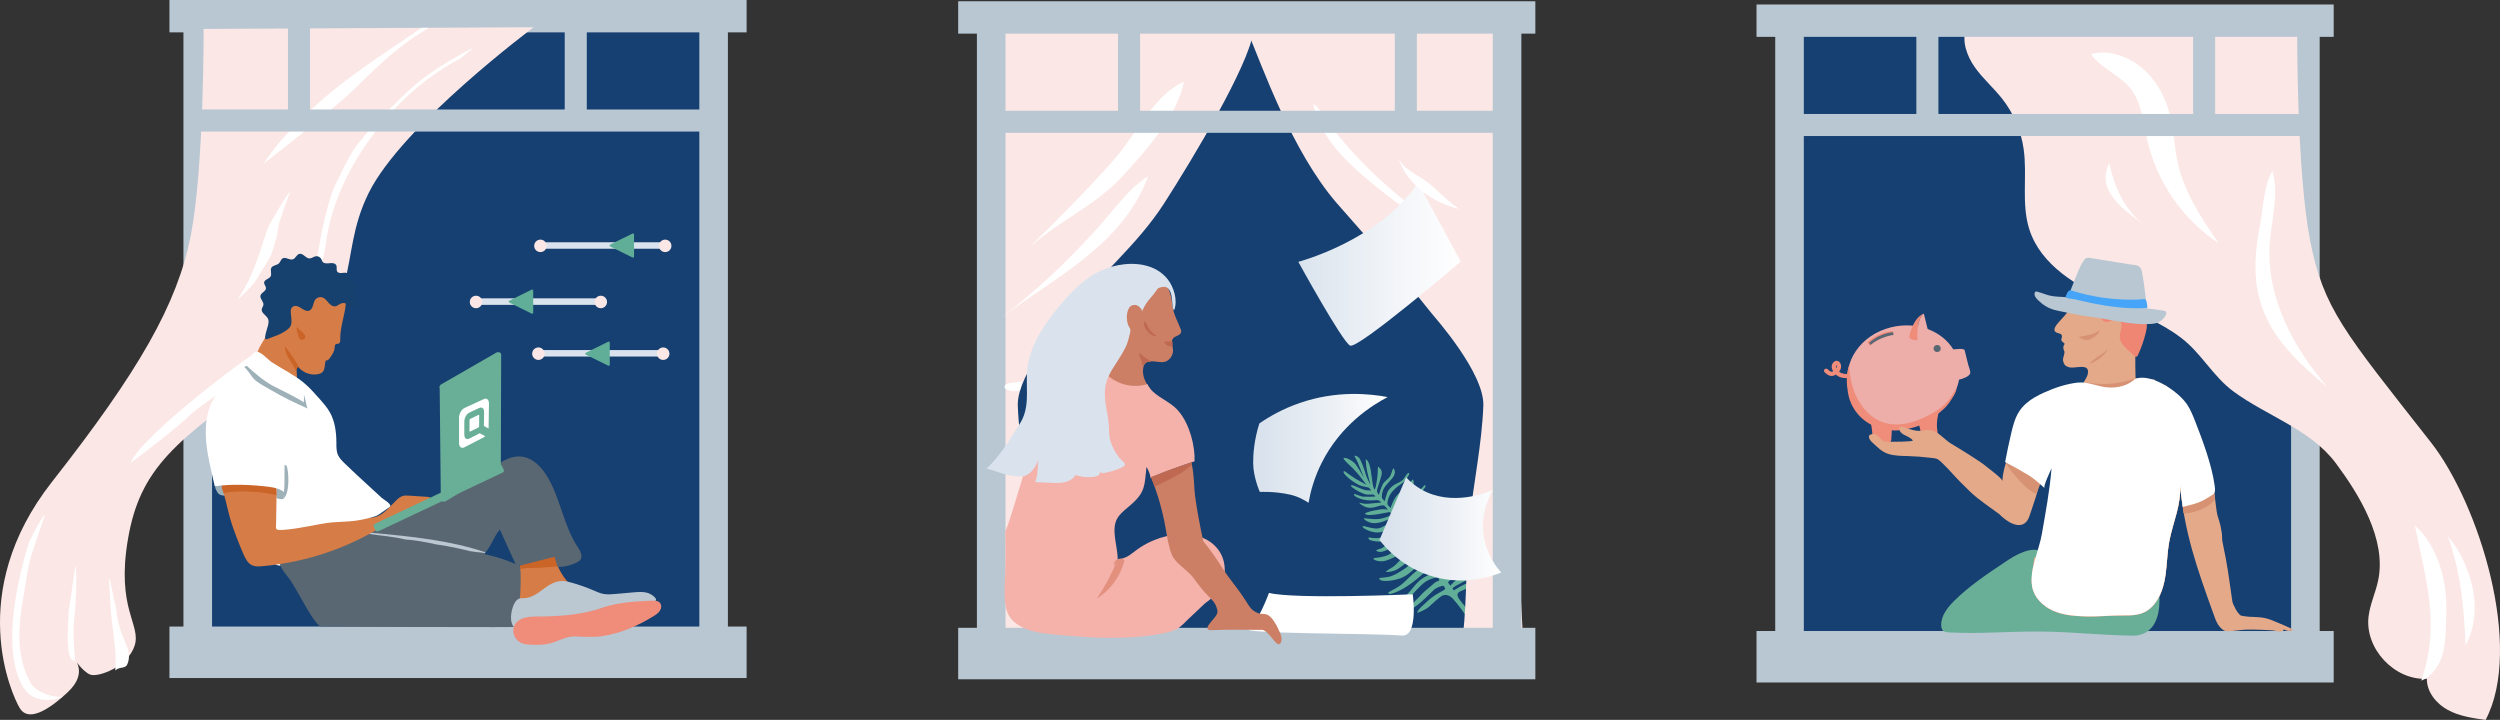 <svg xmlns="http://www.w3.org/2000/svg" xmlns:xlink="http://www.w3.org/1999/xlink" id="Layer_2" data-name="Layer 2" viewBox="0 0 1261.29 363.2"><rect x="0" y="0" width="1261.29" height="363.2" fill="#333333" stroke="none"/><defs><linearGradient id="linear-gradient" x1="632.24" y1="226.22" x2="700.07" y2="226.22" gradientUnits="userSpaceOnUse"><stop offset=".08" stop-color="#dae3ed"></stop><stop offset=".58" stop-color="#ecf0f5"></stop><stop offset="1" stop-color="#fff"></stop></linearGradient><linearGradient id="linear-gradient-2" x1="655.02" y1="133.27" x2="736.96" y2="133.27" gradientUnits="userSpaceOnUse"><stop offset="0" stop-color="#dae3ed"></stop><stop offset=".56" stop-color="#f1f4f8"></stop><stop offset="1" stop-color="#fff"></stop></linearGradient><linearGradient id="linear-gradient-3" x1="695.99" y1="266.85" x2="757.41" y2="266.85" xlink:href="#linear-gradient"></linearGradient></defs><g id="Background"><g><rect x="498.26" y="8.8" width="263.73" height="318.58" transform="translate(1260.24 336.18) rotate(-180)" style="fill: #164071; stroke-width: 0px;"></rect><path d="M685.54,244.65c-1.9-.97-5-2.99-6.69-4.88-1.7-1.88-.95-2.42-.13-1.8.82.62,3.21,2.32,4.84,3.35,1.63,1.03,4.21,2.34,4.97,2.8.76.47,1.39,1.08-.18-.88-2.36-2.95-1.82-2.76-5.89-7.05,0,0-5.09-4.54-4.59-5.02.78-.74,4.75,1.2,6.29,3.34s4,6.63,4,6.63c0,0-3.38-8.86-4.48-10.42-1.1-1.56,1.28-.66,2.16.51.88,1.17,2.6,5.79,3.13,7.89.41,1.65,2.47,5.51,2.47,5.51,0,0-1.85-6.91-2.09-8.94-.37-3.1-.33-4.05-.33-4.05,0,0,1.19.35,2.04,3.37.85,3.02,1.25,8.83,1.7,10.21.45,1.39.63,2.43,1.14,1,.52-1.43,1.26-7.22,1.19-8.27-.07-1.05.18-2.52.18-2.52,0,0,1.96,1.22,1.88,3.23-.08,2.01-2.34,7.36-2.42,8.77-.09,1.41.98,2.18.98,2.18,0,0,1.26-4.77,2.52-6.14,1.52-1.65,2.72-2.18,3.44-3.91.73-1.74,1.02-3.76,1.57-3.08.55.68.77,2.38-.23,3.98s-3.34,3.49-4.75,5.82c-1.05,1.74-1.3,4.38-.95,5.1.13.26,1.25,1.51,1.25,1.51,0,0,.92-3.38,1.39-4.55.47-1.17,2.22-3.11,3.93-3.99,1.71-.88,3.44-1.53,4.29-2.77.84-1.24,1.79-2.59,2.01-2.8.21-.21,1.55-.62.18,1.55-1.1,1.75-1.63,2.72-4.81,4.79-.76.5-2.05,1.69-2.9,2.63-2.49,2.74-2.92,6.2-2.54,6.89.23.42,1.47,1.63,1.47,1.63,0,0,1.4-4.49,3.47-6.64,2.07-2.15,3.79-2.51,5.21-4.43,1.43-1.92,2.32-3.51,2.59-3.28.27.24,1.12,2.61-1.14,5.36-.63.76-4.88,3.53-6.83,5.98-1.96,2.44-1.97,4.35-1.97,4.35l.73.79c1.01-1.47,2.67-5.53,6-7.29,2.19-1.16,4.12-1.54,5.5-2.81,1.38-1.26,2.85-2.51,3.15-3.11.3-.6,1.41-.48.71.62-.7,1.1-3.72,4.79-6.23,6.16-2.51,1.36-4.53,2.96-5.64,4.66-1.11,1.7-2.02,2.81-1.87,3.27.07.21,1.56,1.73,1.56,1.73,0,0,2.43-3.14,3.28-4.18.85-1.04,3.56-3.32,6.46-3.85,2.9-.53,5.59-.75,6.65-1.6,1.06-.85,1.93-.89,1.67-.22-.26.66-2.27,3.46-6.12,4.73-3.86,1.27-6.61.94-8.41,3.13-1.8,2.19-2.42,3.08-2.09,3.57.33.49,1.35,1.59,1.35,1.59,0,0,1.55-1.07,2.51-1.92.96-.84,2.58-2.65,4.55-3.2,2.81-.78,3.01.08,6.54-.65.74-.15,2.26-1.04,2.96-1.42.69-.38.59.37-.32,1.26-2.06,2.01-3.69,1.82-6.91,2.76-3.22.94-5.14,2.23-6.09,3.48-.95,1.25-.88,2.5-.88,2.5l1.14,1.46s1.86-2.6,2.66-3.19c.8-.59,3.42-1.96,6.16-2.53,2.74-.57,5.08-2.28,5.94-2.92.85-.64.82.72-.19,1.71-1.01,1-2.87,2.33-5.34,3.14-2.47.81-3.22.64-5.14,1.93-1.92,1.29-3.09,3.04-3.04,3.29.06.25,1.08,1.45,1.08,1.45,0,0,1.68-2.01,2.31-2.74.64-.73,3.68-2.52,5.56-2.55,1.88-.03,5.46-2.25,6.04-3.02.58-.78,1.29-1.74,1.6-1.57.31.18-.02,1.39-.97,2.63-.95,1.25-3.37,3.17-5.89,3.93-2.52.76-5.93,3.32-6.4,4.09-.47.77-.39,1.78-.39,1.78l.91,1.27s1.1-2.31,4.26-4.42c1.94-1.29,7.56-1.95,8.47-2.44s3.58-2.36,3.9-2.57c.32-.21.59.19-.31,1.38-.9,1.19-2.37,3.1-5.05,4.02-2.68.92-4.4.9-6.32,2.28-1.92,1.39-3.64,3.24-3.53,3.54.11.3,1.86,2.63,1.86,2.63,0,0,1.78-2.71,2.68-3.7.9-.99,2.72-2.86,5.24-2.93,2.52-.07,5.03-1.33,6.04-2.23,1.01-.9,2.71-2.28,2.93-1.99s-1.09,2.13-2.26,3.08c-1.17.95-3.05,2.37-5.56,3.53-2.51,1.16-6.68,3.66-7.41,4.99-.73,1.34-.54.87.15,1.89.44.65.86,1.38.86,1.38,0,0,2.6-3.38,4.52-4.77,1.92-1.39,3.48-1.61,6.27-1.93,2.8-.32,4.9-.26,6.01-1.07,1.12-.8,1.87-1.24,1.98-.84.11.4-.66.81-1.81,2.12-.82.94-3.29,2.62-6.03,3.19-2.74.57-5.11.27-7.02,2.37-1.91,2.09-2.54,2.48-2.33,3.11.07.21.83,1.32.83,1.32,0,0,2.23-2.51,4.58-3.71,2.35-1.21,6.09-1.89,7.66-2,1.57-.11,5.5-.43,5.24.23-.26.66-1.55.82-4.28,1.99-2.73,1.17-5.97,1.67-7.98,2.71-1.71.88-3.99,2.39-3.72,3.03.28.64,1.08,1.6,1.08,1.6,0,0,2.83-2.57,5.99-3.97,3.16-1.39,5.03-2.23,6.76-2,1.73.23,2.87.83,2.06,1.11-.8.29-4.33.67-8.23,3.37-3.44,2.39-4.87,3.23-5.03,3.69l1.16,1.75s1.71-1.99,4.23-3.89c2.16-1.62,5.19-2.83,7.18-2.86,2-.03,2.81.21,3.24.69.44.48-.37.77-1.86,1.44-1.5.67-4.12,1.54-6.8,2.96-2.67,1.42-4.31,2.19-4.9,3.09l.71.89c1.82-.88,4.53-3.09,7.38-3.66,2.85-.58,5.05-.42,5.71-.05.65.37.56.93-2.36,1.51-3.71.75-3.6,1.13-5.85,2.03-2.25.9-2.71,1.15-2.97,2.02-.41,1.39,1.22,3.08,2.01,4.08.04.34.74.93.96,1.21l1.17,1.48c.7.88,1.29,1.8,1.98,2.68,4.79,6.1,8.96,18.99,9.2,21.06-.53.7-1.92,1.05-2.58.5-.66-.56-.84-3.08-1.06-3.9-1.51-5.57-2.75-9.04-5.93-13.96-2.56-3.69-5.03-7.34-8.07-10.7-1.39-1.53-3.76-2.8-5.91-1.32-1.33.91-4.58,3.71-6.12,5.24-1.54,1.52-5.88,3.17-5.88,3.17,0,0-.56-.67,2.02-3.12,2.58-2.45,4.39-4.24,7-5.91,2.61-1.67,4.64-2.48,4.95-3.09.16.04-.69-1.65-1.03-1.59-.61.09-3.27.7-4.92,2.32-1.65,1.63-6.38,6.26-8,7.38-1.62,1.12-3.41,2.57-4.19,2.64-.77.07-1.18.55-.23-.79.95-1.35,2.98-3.76,4.38-5.04,1.4-1.28,2.4-2.78,4.85-4.7,2.45-1.91,3.23-3,4.5-3.73,1.05-.6,1.54-.52,1.64-.81.06-.18-.03-.43-.19-.66-.1-.14-.21-.69-.46-.72-1.02-.11-4.92.48-8.27,3.69-3.35,3.21-3.98,4.34-7.38,7.6-3.4,3.26-4.36,3.7-5.11,3.84-.75.13-.82-1.22.3-1.82,1.12-.6,2.98-2.84,5.26-5.2,2.28-2.36,4.49-5.97,7.96-8.08,3.47-2.11,5.97-2.33,5.97-2.33,0,0-.58-.87-1.17-1.87-.23-.4-1.72-.16-2.43.23-1.87,1.04-5.32,4.55-8.52,6.8-3.2,2.25-4.27,2.9-7.1,4.18-2.84,1.28-4.01,1.42-4.39.99s-.5-.32,1.05-1.24c1.55-.92,3.69-1.82,5.76-3.56,2.08-1.75,3.61-3.47,5.47-5.11,1.86-1.64,4.15-3.39,5.33-4.05,1.18-.65,3.32-.49,3.32-.49l-1.28-1.58s-1.27-.43-4.73,2.08c-3.46,2.51-5.47,5.21-9.65,6.5-4.18,1.29-6.86,1.19-8.24,1.03-1.38-.16-2.19-1.19-1.58-1.39.61-.19,3.8-.2,6.07-1.02s7.18-3.74,9.14-5.79c1.96-2.04,5.5-3.98,6.26-4.06.55-.06.85-.07.78-.36-.05-.21-.87-1.23-1.17-1.46,0,0-1.81.32-3.51,1.61-2.72,2.08-5.91,5.03-8.25,6.43-2.35,1.41-4.59,1.59-5.54,1.61-.95.02-.79-.13.59-1.1,1.39-.96,2.57-1.32,4.26-3.1,1.7-1.78,3.93-4.29,5.34-5.18,1.41-.89,3.5-2.13,4.63-2.13,1.13,0,1.17-.13.9-.57-.13-.21-.22-.6-.55-.88-.3-.24-1.44.11-2.99.81-3.2,1.46-4.91,3.13-8.6,4.74-3.69,1.62-4.92,2.12-6.97,2.01-2.05-.11-2.65-.64-3.24-.86-.6-.22-.07-.95.9-.89.97.06,4.73-.71,6.12-1.37,1.39-.66,3.09-2.04,3.89-2.83.8-.79,2.99-1.94,4.81-2.52,1.82-.58,4.19-.89,4.56-1.05,0,0-.84-1.05-.98-1.06-1.18-.08-4.25.44-7.48,2.21-3.23,1.77-6.33,3.31-7.84,3.58-1.5.27-2.8-.28-2.81-.68,0-.4,1.98-.74,2.84-1.18.86-.44,2.99-2.23,4.3-2.87,1.31-.64,4.74-1.89,6.56-2.37,1.82-.48,2.76-.45,2.64-.8-.22-.64-.59-1.29-.94-1.54-.45-.31-1.83.35-3.02.68-2.31.65-4.63,2.69-7.96,3.34-3.33.65-6.64-.09-7.56-.5-.92-.41-1.25-1.59-.07-1.25,1.47.41,5.91.45,7.95-.34,2.03-.79,3-2.22,4.98-2.98,1.43-.55,3.83-1.06,4.04-1.15,0,0-1.63-2.04-1.98-2.06-4.84-.34-5.48,3.03-9.56,3.81-4.08.78-8.41-1.67-9.01-2.5-.6-.83.8-.59,1.88-.23,1.08.35,1.99.52,4.27.87,2.45.38,5.15-1.62,6.87-2.5,1.71-.88,2.03-.89,3.32-.95,1.29-.06,1.41.14,1.41.14,0,0-1.21-1.72-1.6-1.95-.76-.45-1.24-.04-3.22.7-1.98.74-3.55,1.62-6.5,1.85-2.62.21-4.68-1.06-5.34-1.63-.65-.57-1.14-1,.64-.73,1.78.27,4.69.46,6.26.28,2.24-.26,4.44-1.1,5.3-1.54.86-.44,1.64-.53,1.64-.53,0,0-1.13-1.37-1.28-1.4-.52-.1-5.44,1.06-7.72,1.28-2.28.22-3.14.36-4.33-.09-1.19-.45-.07-.85,1.06-1.25,1.12-.4,3.86-.97,6.17-1.32,2.31-.35,3.51.19,3.83.17l-1.77-2.05c-.76-.37-1.85-.14-4.13.56-2.69.83-4.77.5-5.97-.12-2.21-1.14-3.07-2.13-2.27-1.89,2.02.61,3.46.6,5.35.37,1.88-.23,3.57-.3,4.38-.42.87-.14,1.34.12.69-.45-.65-.57-.87-.99-2.81-.81-1.94.19-4.57.32-7.71-.84-3.14-1.17-3.16-2.14-2.73-2.26.43-.12,2.98,1.22,4.54,1.31,1.56.08,4.84.06,6.08-.05,0,0-.45-1.13-1.7-1.05-2.15.14-2.94.28-5.37-.87-2.44-1.15-3.58-1.95-4.56-2.71-.98-.76-.88-1.27.15-1.06,1.03.21,5.04,2.34,6.93,2.51,1.12.1,2.47.15,2.47.15,0,0-.21-.34-1.05-1.34-.33-.39-3.28-.54-5.17-1.51Z" style="fill: #60ae97; stroke-width: 0px;"></path><rect x="901.02" y="10.42" width="263.73" height="318.58" transform="translate(2065.77 339.43) rotate(-180)" style="fill: #164071; stroke-width: 0px;"></rect><path d="M895.63,4.86h274.69v338.14h-274.69V4.86ZM1155.89,15.99h-245.83s0,315.88,0,315.88h245.83s0-315.88,0-315.88Z" style="fill: #b8c7d2; stroke-width: 0px;"></path><path d="M994.68,14.37c-.91-.11-1.83-.22-2.75-.34-2.3,6.67.32,14.13,4.39,19.89,4.07,5.76,9.51,10.42,13.86,15.97,5.69,7.25,9.44,16.01,10.76,25.14,1.96,13.52-1.28,27.73,2.9,40.74,5.8,18.05,24.05,28.76,41.38,36.45,11.99,5.32,24.53,10.16,35.08,18.14,10.35,7.83,15.99,19.36,26.51,27.14,16.67,12.31,38.9,19.09,51.66,36.21,11.79,15.83,25.62,38.36,21.37,58.99-1.28,6.22-4.13,12.08-4.88,18.39-1.92,16.21,13.13,32.25,29.43,31.36-.09,6.62,4.71,12.53,10.53,15.71,5.82,3.17,12.54,4.14,19.1,5.05,19.34-36.66-3.37-109.19-27.61-140.07-43.82-55.83-54.23-67.4-60.97-102.07-6.74-34.67-6.48-104.2-6.48-104.2-24.94-.13-49.87-.26-74.81-.39-18.35-.1-36.69-.19-55.04-.29-11.75,0-22.83-.44-34.44-1.81Z" style="fill: #fbe7e5; stroke-width: 0px;"></path><path d="M748.37,204.71c-.77,19.77-4.98,38.81-6.96,58.39-1.91,18.87-1.24,38.05-3.25,56.95,9.92,2.62,20.14,3.6,30.29,2.91-2.84-51.16-5.68-102.33-8.53-153.49-2.84-51.13-.6-103.16-.04-154.6.09-8.87-85.38-5.13-93.38-4.08-16.09,2.11-39.62-13.38-36.91,5.54,2.4,16.8-6.17-14.45,0,0,7.13,16.72,22.05,59.97,45.03,86.39,16.17,18.59,32.39,36.06,47.7,55.43,1.4,1.77,26.69,30.05,26.05,46.56Z" style="fill: #fbe7e5; stroke-width: 0px;"></path><path d="M724.63,115.07c1.78.17,3.62.15,4.72.83-13.53-8.45-26.13-18.36-37.56-29.49-5.71-5.56-11.13-11.43-16.22-17.57-4.35-5.25-7.97-12.18-12.98-16.72,3.19,19.55,22.16,34.44,36.65,46,5.42,4.33,11.22,7.97,16.89,11.93,1.81,1.26,3.51,3.21,5.39,4.25.87.48,1.97.66,3.1.77Z" style="fill: #fff; stroke-width: 0px;"></path><path d="M513.49,204.71c.77,19.77,4.98,38.81,6.96,58.39,1.91,18.87,1.24,38.05,3.25,56.95-9.92,2.62-20.14,3.6-30.29,2.91,2.84-51.16,5.68-102.33,8.53-153.49,2.84-51.13.6-103.16.04-154.6-.09-8.87,85.38-5.13,93.38-4.08,16.09,2.11,39.62-13.38,36.91,5.54-2.4,16.8-30.16,63.29-45.03,86.39-13.34,20.71-32.39,36.06-47.7,55.43-1.4,1.77-26.69,30.05-26.05,46.56Z" style="fill: #fbe7e5; stroke-width: 0px;"></path><rect x="886.19" y="318.36" width="291.19" height="25.97" transform="translate(2063.57 662.69) rotate(-180)" style="fill: #b8c7d2; stroke-width: 0px;"></rect><rect x="886.19" y="2.26" width="291.19" height="16.33" transform="translate(2063.57 20.85) rotate(-180)" style="fill: #b8c7d2; stroke-width: 0px;"></rect><rect x="966.83" y="9.75" width="11.13" height="53.32" style="fill: #b8c7d2; stroke-width: 0px;"></rect><rect x="1106.45" y="9.75" width="11.13" height="53.32" style="fill: #b8c7d2; stroke-width: 0px;"></rect><path d="M492.86,3.23h274.69v338.14h-274.69V3.23ZM753.12,14.37h-245.83s0,315.88,0,315.88h245.83s0-315.88,0-315.88Z" style="fill: #b8c7d2; stroke-width: 0px;"></path><rect x="483.43" y="316.73" width="291.19" height="25.97" transform="translate(1258.04 659.44) rotate(-180)" style="fill: #b8c7d2; stroke-width: 0px;"></rect><rect x="483.43" y=".63" width="291.19" height="16.33" transform="translate(1258.04 17.6) rotate(-180)" style="fill: #b8c7d2; stroke-width: 0px;"></rect><rect x="564.06" y="8.12" width="11.13" height="53.32" style="fill: #b8c7d2; stroke-width: 0px;"></rect><rect x="703.69" y="8.12" width="11.13" height="53.32" style="fill: #b8c7d2; stroke-width: 0px;"></rect><path d="M504.44,160.72c27.65-20.79,61.76-36.61,74.88-71.84-9.8,6.02-17.54,17.25-25.29,25.84-15.19,16.82-31.45,32.37-49.58,46Z" style="fill: #fff; stroke-width: 0px;"></path><path d="M517.35,126.74c14.23-14.03,34.27-22.04,48.53-37.38,11.54-12.41,28.41-31.4,31.43-48.07-14.49,5.82-24.53,26.94-34.56,38.42-14.35,16.41-29.9,31.73-45.41,47.03Z" style="fill: #fff; stroke-width: 0px;"></path><rect x="500.95" y="55.88" width="261.03" height="11.13" style="fill: #b8c7d2; stroke-width: 0px;"></rect><path d="M515.65,192.39c-.18.94-.36,1.89-.55,2.83-.1.5-.2,1.03-.52,1.43-1.23,1.58-9.68.49-7.39-2.46,1-1.28,8.39-1.45,8.45-1.8Z" style="fill: #fff; stroke-width: 0px;"></path><path d="M640.22,299.12s-5.53,15.31-10.36,18.08c-4.84,2.76,62.08,2.16,77.36,3.45,8.56.72,5.53-20.82,5.53-20.82,0,0-59.4,2.63-72.53-.71Z" style="fill: #fff; stroke-width: 0px;"></path><path d="M552.3,204.11c4.47,3.06,9.57,5.38,14.54,7.83.62-.82,1.24-1.64,1.85-2.47,3.53-4.71,7.13-9.48,11.44-13.51-.67-.86-1.29-1.77-1.83-2.74-1.36-2.47-2.13-5.6-1.33-8.38,1.34-4.67,7.38-1.39,10.67-2.29,2.51-.69,4.25-3.31,4.18-5.86-.05-1.97-1.29-4.07-.04-5.88.98-1.42,3.75-1.43,4.14-3.25.11-.53-.07-1.09-.26-1.59-1.6-4.08-3.61-7.33-4.14-11.86-.68-5.79-2.05-9.29-3.87-11.36-1.82-2.07-4.45.54-7.13,1.16-2.59.59-4.47,2.86-5.65,5.23-1.19,2.37-13.2,3.15-14.56,5.43-2.16,3.64,5.4,7.38,2.83,10.55-2.7,3.33-4.21,7.49-5.85,11.39-1.94,4.61-3.63,9.32-5.05,14.12-.65,2.2-3.83,8.31-2.9,10.47.57,1.31,1.79,2.21,2.97,3.02Z" style="fill: #cc7f65; stroke-width: 0px;"></path><path d="M616.74,281.13c1.18,3.07,1.44,6.49.93,10.04-.17,1.15-.54,2.44-1.58,2.96-1.33.66-2.86-.31-3.98-1.29-1.42-1.24-2.79-2.58-3.78-4.18-1.81-2.91-2.65-5.7-5.35-7.96-1.87-1.57-6.36-4.97-4.06-7.82,3.56-4.41,9.68-1.27,13.09,1.63,2.22,1.89,3.78,4.14,4.73,6.62Z" style="fill: #f4b2ab; stroke-width: 0px;"></path><path d="M602.66,229.85c-.47-8.53-3.9-19.05-10.03-24.44-4.56-4.01-11.2-6.1-13.75-11.61-7.06,2.19-15.24.25-20.58-4.88-11.2,16.16-22.55,10.75-33.75,26.91-3.37,4.86-14.54,47.09-17.39,52.27,0,0,.34,7.37,0,21.08-.19,7.64-1.74,18.44,3.69,23.82,5.34,5.29,13.44,6.39,20.92,7.11,18.28,1.76,36.86,2.91,54.89-.57,2.56-.49,5.15-1.1,7.41-2.39,2.08-1.19,3.87-3.33,5.6-4.95,2.7-2.54,5.37-5.12,8.09-7.64.91-.84,2.75-1.87,3.41-2.82,1.18-1.68-.69-4.87-1.42-6.62-2.18-5.23-5.1-10.12-8-14.97-.94-1.57-1.88-3.15-2.99-4.62-2.14-2.84,3.33-3.84,0-5.1-4.86-1.85-14.9.26-23.16,5.53-4.86,3.1-6.02,5.51-11.73,6.3.16-6.73-3.9-15.76.36-21.57,1.74-2.38,4.17-4.16,6.4-6.1,7.43-6.48,6.74-9.89,7.79-19,.52.52,2.56,5.13,1.74,5.47,7.4-3.06,14.91-5.84,22.52-8.33.03-.93.01-1.9-.04-2.89Z" style="fill: #f4b2ab; stroke-width: 0px;"></path><path d="M646.05,319.87c-1.3-3.01-2.64-6.09-4.92-8.44-2.5-2.58-4.26-1.13-6.59-2.15-3.14-1.38-3.95-2.86-5.97-6.06-4.59-7.26-7.73-10.09-12.31-17.36-2.07-3.28-6.55-9.82-9.14-12.7,0,0-2.63-11.47-4.11-22.38-.81-6.02-.24-9.08-1.88-17.53-2.27.74-5.83,2.16-9.4,3.29-4.37,1.39-6.68,2.84-11.05,4.15,3.28,8.14,5.74,16.61,7.3,25.25.86,4.78,1.47,9.66,3.32,14.14,1.69,4.09,7.97,7.68,10.61,11.24,2.6,3.51,5.23,7.09,8.39,10.14,2.04,1.96,3.4,3.66,3.93,6.8.49,2.93-6.36,7.16-4.81,9.26.33.45.98.46,1.54.43,8.81-.44,17.61-.15,26.23-.15,3.2,1.42,4.7,5.14,7.52,7.21,2.14.2,2.19-3.16,1.34-5.14Z" style="fill: #cc7f65; stroke-width: 0px;"></path><path d="M600.17,235.46c.4-.35.81-.58,1.24-.73-.08-.48-.17-.97-.27-1.48-2.27.74-5.83,2.16-9.4,3.29-4.37,1.39-6.68,2.84-11.05,4.15.65,1.61,1.25,3.23,1.84,4.86,6.03-3.1,12.52-5.56,17.65-10.1Z" style="fill: #bf6952; stroke-width: 0px;"></path><path d="M577,133.72c-8.26-1.71-17.84.44-24.53,4.33-7.33,4.26-13.25,10.57-18.63,17.12-7.91,9.65-15.17,20.78-15.73,33.25-.42,9.24,1.49,17.54-3.78,25.67-5.21,8.05-9.52,15.73-16.64,22.41.38-.36,7.2,2.19,8.09,2.42,2.6.69,5.19,1.26,7.88,1.43.99.06,1.99.08,2.95-.15,1.75-.41,3.25-1.59,4.37-3.01,1.3-1.65,2.65-3.86,3.04-5.96-.74,3.99-.09,8.07-1.72,11.89-.09.22,8.79.48,9.53.51,4.01.13,8.44-.27,10.81-3.99,3.11,1.08,6.49,1.37,9.74.83,1.29-.22,2.9-1.11,2.51-2.36.9.79,2.28.58,3.44.29,2.6-.66,5.34-1.44,7.76-2.62,3.31-1.62.24-2.81-1.46-4.93-1.99-2.48-3.49-5.35-4.41-8.39-.94-3.14-.53-5.9-.88-9.05-.78-7.03-3.25-13.98-1.04-21.02,1.28-4.08,3.92-7.7,6.17-11.29,1.21-1.93,2.41-3.88,3.42-5.93,1.04-2.11,1.59-4.51,2.15-6.8.16-.64.3-1.3.24-1.96-.09-1.04-.9-1.65-1.2-2.61-.36-1.18-.58-2.4-.59-3.63-.02-1.67.32-3.43,1.17-4.89.77-1.31,2.54-1.7,3.92-1.26.85.27,3,2.12,2.5,3.19,3-6.46,4.09-5.82,8.09-11.72,9.46-4.35,6.12,10.86,8.25,10.9,1.84-4.92-.17-11.47-3.27-15.45-3.08-3.95-7.4-6.22-12.17-7.21Z" style="fill: #dae3ed; stroke-width: 0px;"></path><path d="M583.74,169.53c-.93.31-1.94-.09-2.77-.59-1.74-1.06-5.03-4.56-3.42-6.81.91.64,1.29,2.25,1.85,3.21,1.03,1.76,2.56,3.21,4.35,4.2Z" style="fill: #bf6952; stroke-width: 0px;"></path><path d="M578.29,182.91c.72-.54,1.88.03,2.46-.64-.78-.64-2.01-1.11-2.89-1.74-1.14-.82-2.22-1.71-3.24-2.68.13.12.18,1.38.26,1.64.2.65.52,1.25.77,1.88.48,1.22.69,2.51.92,3.79.41-.86.96-1.68,1.73-2.26Z" style="fill: #bf6952; stroke-width: 0px;"></path><path d="M635.6,248.2s7.37-.42,15.15,1.32c4.2.94,7.39,2.77,9.43,4.17.99-5.68,2.88-12.69,6.59-20.11,9.76-19.49,25.86-29.34,33.31-33.25-8.89-1.68-25.57-3.5-44.38,2.99-8.46,2.92-15.25,6.8-20.34,10.32-2.62,8.3-3.12,15.25-3.12,19.9.01,7.14,3.36,14.66,3.36,14.66Z" style="fill: url(#linear-gradient); stroke-width: 0px;"></path><path d="M715.41,92.11l21.55,39.86s-51.86,44.36-55.83,42.39c-3.97-1.97-26.11-42.26-26.11-42.26,0,0,41.07-10.78,60.39-39.99Z" style="fill: url(#linear-gradient-2); stroke-width: 0px;"></path><path d="M695.99,272.41c2.62,3.45,11.58,14.32,27.8,18.69,16.35,4.4,29.64-.61,33.61-2.28-2.12-2.32-7.52-8.84-8.89-18.92-1.56-11.5,3.15-20.13,4.67-22.68-3.43,1.45-20.81,8.39-36.01-.23-3.14-1.78-5.69-3.94-7.75-6.15-4.48,10.52-8.96,21.04-13.45,31.56Z" style="fill: url(#linear-gradient-3); stroke-width: 0px;"></path><path d="M563.24,283.58c-2.62,6.46-5.93,12.64-9.88,18.39,6.93-4.27,12.06-11.37,13.95-19.28-1.72-2.12-5.96-.04-5.33,2.62" style="fill: #e3907e; stroke-width: 0px;"></path><path d="M591.14,172.22c.07,0,.14,0,.2.02.2.07.29.32.29.54s-.08.43-.08.64c0,.37.18.78-.04,1.07-.17.24-.52.27-.82.25-.84-.04-1.53-.15-2.19-.72-.3-.26-1.34-1.29-1.02-1.63.14-.15.88-.08,1.07-.09.83-.04,1.66,0,2.49-.08.03,0,.07,0,.1,0Z" style="fill: #bf6952; stroke-width: 0px;"></path><g><g><path d="M928.86,190.43c.51.16,3.11.76,5.24-.21-.06-.13-.13-.25-.19-.38-.19-.38-.37-.79-.54-1.23-2.04.38-3.98-.27-4.24-.36-.41-.17-.8-.39-1.16-.65-.04-.03-.08-.06-.12-.09,0,0,0,0,0,0,.23-.31.46-.62.62-.98.15-.33.28-.67.33-1.03.03-.22.06-.45.06-.68,0-.22-.03-.43-.07-.64-.13-.76-.59-1.54-1.27-1.92-.43-.24-.99-.34-1.47-.16-.43.16-.82.42-1.12.77-.51.6-.84,1.36-.82,2.16.02.76.29,1.49.65,2.15.02.04.05.08.07.13-.08.05-.16.09-.25.14-.1.04-.2.07-.31.09-.09,0-.18,0-.27,0-.12-.02-.25-.06-.37-.1-.25-.11-.49-.26-.71-.41-.3-.23-.58-.49-.86-.75-.43-.4-1.12-.4-1.53.03-.41.42-.4,1.12.03,1.53.26.25.53.49.81.71.34.26.69.53,1.07.72.22.11.46.21.69.28.24.08.48.11.72.14.16.02.33.03.49,0,.29-.03.57-.07.84-.18.36-.14.7-.31,1.02-.53.76.66,1.66,1.16,2.62,1.46ZM926.46,185.73c-.07-.19-.13-.38-.17-.58,0-.09,0-.18,0-.28.02-.08.04-.17.06-.25.04-.08.09-.17.14-.24.03-.03.06-.07.09-.1.02.03.03.06.05.09.03.09.06.19.08.29,0,.13,0,.26,0,.39-.03.15-.06.3-.11.44-.04.08-.08.17-.12.25,0,0,0,0,0,0Z" style="fill: #f08c7a; stroke-width: 0px;"></path><path d="M979.24,180.54c.13-.48.3-.95.56-1.38,1.27-2.1,3.49-2.81,5.76-2.88.87-.03,5.35-.75,5.65.47.59,2.4,1.19,4.81,1.78,7.21.28,1.11,1.22,3.17,1.01,4.31-.31,1.72-4.15,2.96-5.63,3.28-1.02.22-2.07.28-3.11.34-1.58.09-2.84-.33-4.35-.55-2.05-2.76-2.44-6.47-1.87-9.87.05-.31.12-.63.2-.94Z" style="fill: #edaeaa; stroke-width: 0px;"></path><path d="M967.13,211.73c1.67,3.71,2.26,7.02,1.95,10.34-.07.77.79,1.32,1.57,1.32l5.1-.03c1.28,0,2.25-1.06,2.15-2.34-.26-3.26-1.43-6.07,0-12.14.25-1.04-2.72-1.7-3.68-1.24-1.88.91-4.06,1.55-6.06,2.22-.78.26-1.37,1.12-1.04,1.87Z" style="fill: #f08c7a; stroke-width: 0px;"></path><path d="M952.09,212.57c-2.46,0-4.78-.51-6.41-.99-1.03-.3-2.44-.45-2.15.59,1.28,4.57,1.08,7.87,1.24,9.89.06.76.7,1.35,1.46,1.35h6.48c.77-.01,1.4-.61,1.46-1.37.14-2.07.36-5.78.32-8.06-.01-.83-.7-1.48-1.53-1.44l-.86.04Z" style="fill: #f08c7a; stroke-width: 0px;"></path><path d="M954.07,165.13c12.92-3.2,25.68,1.71,31.45,11.24,2.22,4.49,3.07,14.9,2.89,14.93-1.65,10.24-10.57,18.44-22.35,22.37-16.09,5.37-30.04-4.1-33.36-17.51-3.31-13.4,5.9-27.21,21.35-31.03Z" style="fill: #edaeaa; stroke-width: 0px;"></path><path d="M973.69,209.17c-19.03,10.2-30.97,3.56-37.37-9.58-1.94-3.97-3.43-11.34-3.28-15.61-1.76,4.35-1.45,9.84-.71,14.25-.05-.01.47,2.25.5,2.25.51,1.85,1.28,3.66,2.29,5.37,4.57,7.71,13.18,11.74,22.51,11.29,3.71-.31,8.56-1.62,9.61-2.03,1.81-.69,3.61-1.55,5.37-2.59,1.74-1.03,3.36-2.19,4.83-3.44,2.72-2.33,4.2-3.37,5.92-5.82,2.12-3.16,3.57-5.21,3.82-7.64-3.74,6.12-5.61,9.34-13.5,13.57Z" style="fill: #f08c7a; stroke-width: 0px;"></path><path d="M948.54,168.56c2.05-.84,4.29-1.35,6.45-1.56l.24,1.73c-2.01.23-4.09.73-6.01,1.52-2.09.85-4.36,2.82-6.05,4.2l-.98-1.85c1.75-1.47,4.16-3.14,6.35-4.04Z" style="fill: #f08c7a; stroke-width: 0px;"></path><path d="M948.66,169.31c2.92-1.25,4.26-1.47,6.42-1.68l.22,1.36c-2.01.23-4.03.89-5.94,1.67-2.09.85-3.98,1.99-5.66,3.38l-.7-1.13c1.75-1.47,3.5-2.68,5.66-3.61Z" style="fill: #596772; stroke-width: 0px;"></path><g><path d="M973.54,170.09l-2.94-11.88s-3.96,2.15-3.18,13.39l6.12-1.51Z" style="fill: #edaeaa; stroke-width: 0px;"></path><path d="M970.61,158.21s-3.96,2.15-3.18,13.39c-3.6.35-4.25-1.62-4.25-1.62,2.43-10.61,7.43-11.77,7.43-11.77Z" style="fill: #f08c7a; stroke-width: 0px;"></path></g><circle cx="977.33" cy="175.84" r="1.79" style="fill: #596772; stroke-width: 0px;"></circle></g><g><path d="M1042.79,152.55s1.03,3.81-.09,5.39c-1.12,1.58-3.85,4.23-5.13,5.94-1.28,1.7-1.31,2.87-.54,3.57s1.95.59,2.75,1.15.48,1.68.2,2.51c-.41,1.25,2.08,1.96,1.58,2.61-.47.59-.65,1.39-.54,2.13s.58,1.18.55,1.92c-.06,1.6-1.08,3.05-.67,4.42.41,1.38.56,2.28,2.78,3.05,2.68.93,9.06-1.78,9.73,1.7.24,1.25-.25,2.51-.82,3.64-.71,1.41-1.58,2.74-2.57,3.97-.2.25-.42.52-.42.84,0,.38.29.69.58.95,4.11,3.63,10.12,3.76,15.25,5,4.72,1.14,9.36,2.58,14.1,3.68-2.6-.6-2.38-28.73-2.02-32.03.38-3.45,1.01-.87.57-4.73-.44-3.86-29.75-16.62-32.87-17.24-3.12-.62-1.75-.99-2.42,1.53Z" style="fill: #e4a989; stroke-width: 0px;"></path><path d="M1059.36,166.53c-.5,1.87-2.14,3.22-3.82,4.18-.58.33-1.18.63-1.83.77-1.75.37-3.64-.5-4.99-1.55,3.72-.55,7.5-1.08,10.65-3.4Z" style="fill: #d69273; stroke-width: 0px;"></path><path d="M1063.87,162.31c.52-.09,1.98-1.11,2.49-1.17.91-.11,1.91-.04,2.62.54,1.07.87,1.54,1.48,1.36,2.85-.15,1.15-.38,2.28-.67,3.4-1.42,5.31,3.95,8.44,7.18,11.66.2.2.42.41.7.44.54.07.91-.5,1.13-.99,1.64-3.56,2.94-7.28,3.89-11.09.35-1.4.65-2.84.53-4.28s-.72-2.9-1.88-3.77c-2.19-1.63-4.9-.6-7.35-.7-2.78-.11-4.78-1.52-7.51-2.07-1.79-.36-9.5-2.89-7.74.6,1.01,1.99,1.9,4.68,4.05,4.68.4,0,.79-.05,1.18-.11Z" style="fill: #ef8573; stroke-width: 0px;"></path><path d="M1063.4,175.61c-.24,1.34-1.04,2.52-2.02,3.46-1.65,1.57-4.63,3.77-6.84,4.34.5-1.16,1.97-2.15,2.98-2.9,1.25-.94,5.59-3.28,5.88-4.89Z" style="fill: #d69273; stroke-width: 0px;"></path><path d="M1036.6,156.39c1.61.42,3.26.73,4.91,1.06,4.4.89,8.81,1.88,13.31,2.42,6.23.74,12.36,2.17,18.58,3.01,3.36.45,6.76.74,10.16.63,3.01-.09,5.62-.27,7.8-2.67,1.08-1.18,2.79-3.69.43-4.08-2.84-.47-5.72-.81-8.58-1.17-.54-4.34-1.08-8.67-1.63-13.01-.05,0-.91-5.85-1.16-6.43-1.18-2.7-3.15-2.32-5.85-2.76-6.64-1.08-13.28-2.15-19.91-3.23-.7-.11-1.44-.22-2.09.07-.59.26-.99.81-1.35,1.34-1.86,2.69-2.99,6.07-4.3,9.08-.37.85-3.54,9.38-3.9,9.34-2.99-.31-6.01-.16-8.96-.88-2.17-.53-4.23-1.46-6.39-2-.16-.04-.34-.08-.5-.05-.33.06-.55.39-.64.71-.41,1.4.74,2.74,1.79,3.76,2.39,2.32,5.07,4.01,8.3,4.86Z" style="fill: #b8c7d2; stroke: #b8c7d2; stroke-miterlimit: 10; stroke-width: 0px;"></path><path d="M1061.82,154.12c7.81,1.22,12.3,1.38,15.78,1.4,1.76.01,3.45,0,5.2-.17.2-.02.43-.06.54-.23.09-.14.06-.33.03-.49-.14-.73-.32-3.12-.94-3.55-.55-.38-2.98.04-3.69.06-3.89.13-7.79.04-11.67-.28-4.75-.38-9.48-1.1-14.13-2.14-2.29-.51-4.55-1.14-6.79-1.85-.97-.31-1.56-.75-2.36-.16-.76.56-1.31,2.09-1.64,2.93-.37.94,4.05,1.24,4.46,1.34,1.64.37,3.28.75,4.92,1.13,3.41.79,6.84,1.46,10.29,1.99Z" style="fill: #46a5f8; stroke-width: 0px;"></path></g><g><path d="M1010.96,283.97c-.14.09-.28.19-.42.28-8.57,5.73-17.17,11.54-24.51,18.78-3.49,3.44-6.86,7.7-6.66,12.59.04.84.2,1.73.76,2.36.8.9,2.14,1.03,3.34,1.09,15.77.85,31.55-.68,47.32-.45,14.97.21,30.02,1.87,45.07,2.08,6.11.09,10.41-3.16,12.36-9.01,1.31-3.93,1.37-8.16,1.22-12.3-.12-3.26-.37-6.51-.74-9.75-.05-.47-.12-.97-.43-1.34-.41-.49-1.1-.59-1.73-.66-11.62-1.24-23.37,1.43-35.27-.79-4.45-.83-8.86-2.09-12.96-4.03-7.2-3.4-8.94-7.49-17.55-4.31-3.52,1.3-6.7,3.37-9.82,5.46Z" style="fill: #69ae97; stroke: #535a5f; stroke-miterlimit: 10; stroke-width: 0px;"></path><path d="M1109.64,275.53c3.43,6.66,6.86,13.42,11.35,19.45,2.06,2.76.5,10.12,3.09,12.4-1.01-8.4-6.62-52.21-7.44-55.64-.2-.85-.29-1.72-.31-2.59-3.38,2.04-6.78,4.06-10.44,5.56-1.47.6-2.97,1.11-4.5,1.53-.04.01-.08,0-.12,0,.92,6.15,4.47,10.99,5.85,17.05,1.52-1.12,1.41.08,2.52,2.23Z" style="fill: #d67c47; stroke-width: 0px;"></path><path d="M1156.86,317.78c.58-.31-9.88-4.56-10.73-4.9-5.89-2.38-9.25-.99-15.32-2.25-1.67-.35-4.42-6-4.52-7.09-2.2-14.95-2.2-16.62-5.03-30.27-.29-1.38-.08-2.82-.31-4.2-.63-3.87-.7-4.41-1.92-8.1-1.09-3.27-1.37-10.46-2.19-13.89-.58-2.41-2.5-2.48-2.19-4.95.11-.91-2.51-1.6-2.41-2.51-4.07-4.11-1.11-9.96-2.41-14.49-.99-3.43-1.71-7.27-2.56-11.12-.19-.13-.37-.27-.54-.44-5.44-5.57-10.21-11.63-13.52-18.71-.03-.06-.04-.12-.06-.18-1.63-.29-3.23-.75-4.75-1.64-.72-.42-1.18-.97-1.43-1.57-.67-.02-1.34-.03-2.01-.06-.5-.03-1.03-.07-1.52-.21.3,2.18-1.45,4.76-4.27,4.08-.78-.19-1.55-.34-2.33-.47-.41.48-.92.87-1.48,1.1-4.72,1.87-6.18-.17-10.29-1.83-3.29-1.33-6.99-1.62-10.49-1.13-5.22.73-10.08,3.09-14.55,5.88-8.36,5.22-15.71,12.23-20.98,20.59-4.43,7.03-8.43,14.89-8.82,23.32.06-1.39-7.01-6.41-8.19-7.45-2.95-2.58-14.55-9.61-17.91-11.62-2.86-1.72-6.73-6.46-10.25-6.64-2.91-.15-1.1-.28-4.04.23-2.88.49-6.19-.61-9.06-1.67-3.8-1.41-3.01,2.18-.52,3.56,1.58.87,3.91,1.71,4.79,3.09.41.66-11.21.65-11.65.65-2.37-.05-3.18.06-4.93-1.89-1.76-1.96-2.82-2.58-5.24-1.55-.91,1.18.28,2.81,1.4,3.8,2.49,2.22,4.72,4.7,7.99,5.74,3.22,1.02,6.66,1,10,1.1,3.66.11,7.32.39,10.96.83,1.47.18,3.12.15,4.36.97.8.53,1.5,1.29,2.19,1.94,3.21,3.07,6.05,6.49,9.18,9.64,7.55,7.59,7.7,7.49,19.25,15.83.49.36.88.88,1.37,1.32,4.6,4.11,11.71,7.49,14.17-.84.4-1.35,5.53-15.79,4.66-16.13-2.34-.93-4.01-3.79-1.69-5.76,1.13-.97,2.32-1.86,3.45-2.83,2.01-1.71,4.95-1.07,5.79,1.53,1.99,6.17,1.03,12.56-.67,18.68-2.14,7.7-4,14.74-4.86,22.76-.27,2.48-2.59,3.57-4.48,3.25-.26,2.2-.5,4.41-.79,6.61-.35,2.7-.72,5.45-.24,8.14.96,5.41,5.31,9.76,10.32,12.04,5.01,2.28,10.62,2.78,16.12,2.96,6.94.23,13.84-.56,20.73-.5,5.78.05,10.34-.7,14.33-5.49,3.53-4.25,5.09-9.82,5.85-15.3.76-5.48.82-11.05,1.83-16.49,1.79-9.62,6.32-18.88,5.39-28.88,2.27,24.59,8.5,42.09,16.88,65.32.62,1.73,1.19,3.51,2.14,5.1.73,1.22,2.22,3,3.6,3.47.67.23,1.39.23,2.09.2,2.89-.12,5.74-.69,8.63-.81,2.37-.1,12.54.11,14.86.62.95.21,1.79.55,2.76.34.35-.08,1.76-.53,1.38-1.16,1.33.99,3.23,1.17,4.7.4Z" style="fill: #e4a989; stroke-width: 0px;"></path><path d="M1114.35,245.82c.01-.09,1.37-3.79,1.38-3.88-1.49.12-2.1,1.58-2.78-.18-5.39-13.98-11.45-27.73-14.98-42.34-3.37-1.88-6.82-3.66-10.47-4.94-3.59-1.25-6.85-1.52-9.88-3.79-7.33,2.85-15.42,3.74-23.19,2.54-.69-.11-1.4-.23-2.09-.09-.85.18-1.56.74-2.24,1.28-3.39,2.72-6.68,5.87-10.54,7.79-4.06,2.02-7.73,4.94-11.24,7.81-4.4,3.61-8.59,7.57-11.71,12.32-1.54,2.34-2.91,4.84-3.83,7.49-1.19,3.43-.63,4.45,1.51,7.26,1.96,2.57,4.1,5.01,6.4,7.28,1.94,1.91,3.99,3.66,6.43,4.89.65-1.84,2.01-3.64,2.28-5.58.37-2.66-3.82-4.63-1.1-7.11,1.22-1.11,2.49-2.1,3.84-3.05,2.37-1.67,4.96.64,5.21,2.99.7,6.65-1.02,13.24-2.71,19.63-2.19,8.29-3.43,16.38-3.57,24.98-.05,2.95-3.1,3.94-5.13,2.98-.15,1.24-.29,2.49-.46,3.73-.35,2.7-.72,5.46-.24,8.14.96,5.41,5.31,9.76,10.32,12.04,5.01,2.28,10.62,2.78,16.12,2.96,6.94.23,13.84-.56,20.73-.5,5.78.05,10.34-.7,14.33-5.5,3.53-4.25,5.09-9.82,5.85-15.3.76-5.48.82-11.05,1.83-16.49,1.79-9.62,6.32-18.88,5.39-28.88.46,4.99,1.15,9.94,1.95,14.88,2.69-.29,5.35-.86,7.88-1.8,2.74-1.02,6.23-3.04,7.93-5.49-.19-.61-.36-2.9-.41-3.1-.57-2.41-3.11-.52-2.81-2.98Z" style="fill: #d69273; stroke-width: 0px;"></path><path d="M1026.55,200.47c1.55-.93,3.18-1.74,4.82-2.47,5.32-2.37,10.99-4.31,16.8-4.97,5.31-.6,10.26,2.18,15.61,2.46,4.33.23,8.86-.69,12.25-3.38.59-.47,1.18-1.01,1.91-1.21,8.19-2.27,21.36,6.91,25.52,13.22,1.74,2.64,2.92,5.6,4.08,8.55,3.79,9.62,8.37,22.02,9.78,32.27.65,4.77-.21,4.02-4.48,6.75-3.49,2.24-7.6,2.98-11.59,4.08-.02,0-.04.02-.05.03-.56-3.82-1.04-7.65-1.39-11.5.93,10.01-3.6,19.26-5.39,28.88-1.01,5.44-1.08,11.01-1.83,16.49-.76,5.48-2.31,11.04-5.85,15.3-3.98,4.79-8.54,5.55-14.33,5.49-6.9-.06-13.8.73-20.73.5-5.5-.18-11.11-.69-16.12-2.96-5.01-2.28-9.36-6.63-10.32-12.04-1.52-8.57,3.45-18.07,4.91-26.52,1.9-10.94,3.98-22.08,4.88-33.13-.48,1.04-4.36,9.21-3.52,9.93-2.94-2.51-4.86-4.55-8.22-6.58-3.82-2.3-7.7-4.49-11.67-6.53.92-4.94,1.96-9.86,3.12-14.75.89-3.78,1.89-7.61,4.01-10.86,1.95-2.97,4.71-5.24,7.78-7.07Z" style="fill: #fff; stroke-width: 0px;"></path></g></g><path d="M705.39,78.89c1.35,5.64,9.15,9.09,13.46,12.09,6.17,4.3,10.82,10.3,17.36,14.35-12.76-2.41-27.64-13.09-30.82-26.44Z" style="fill: #fff; stroke-width: 0px;"></path><path d="M1081.9,113.72c-10.11-8.02-15.09-19.18-17.77-31.44-7.13,14.64,8.54,24.13,17.77,31.44Z" style="fill: #fff; stroke-width: 0px;"></path><path d="M1221.55,343.41c5.11-2.01,8.65-6.89,10.39-12.1,1.74-5.21,1.92-10.78,2.1-16.27.18-5.63.35-11.29-.28-16.88-1.31-11.62-6.36-25.27-15.42-33.04,5.44,27.53,13.08,49.74,3.22,78.3Z" style="fill: #fff; stroke-width: 0px;"></path><path d="M1243.9,325.62c5.23-9.46,5.72-21.05,2.98-31.5-2.17-8.26-6.22-17.14-11.91-23.57,6.5,17.93,8.16,36.1,8.94,55.07Z" style="fill: #fff; stroke-width: 0px;"></path><path d="M1139.9,150.7c5.14,19.39,19.97,32.76,34.18,44.44-16.34-18.98-30.26-43.74-29.05-70.63.56-12.37,5.09-26.14,1.41-38.25-4.16,6.51-4.84,19.94-6.34,27.76-2.3,12.05-3.39,24.7-.21,36.69Z" style="fill: #fff; stroke-width: 0px;"></path><path d="M1075.79,45.93c4.85,7.2,5.6,16.27,7.52,24.74,4.79,21.07,17.96,40.11,35.99,52.02-8.45-12.39-17.02-25.17-20.4-39.78-1.88-8.12-2.09-16.56-4.07-24.66-2.48-10.1-7.97-19.72-16.44-25.75-6.43-4.58-15.71-7.53-23.38-5.19,4.86,7.45,15.45,10.71,20.78,18.62Z" style="fill: #fff; stroke-width: 0px;"></path><rect x="903.72" y="57.5" width="261.03" height="11.13" style="fill: #b8c7d2; stroke-width: 0px;"></rect><g><rect x="98.12" y="8.17" width="263.73" height="318.58" style="fill: #164071; stroke-width: 0px;"></rect><path d="M367.24,340.74H92.55V2.6h274.69v338.14ZM106.99,329.61h245.83V13.73H106.99v315.88Z" style="fill: #b8c7d2; stroke-width: 0px;"></path><rect x="85.49" y="316.1" width="291.19" height="25.97" style="fill: #b8c7d2; stroke-width: 0px;"></rect><rect x="85.49" width="291.19" height="16.33" style="fill: #b8c7d2; stroke-width: 0px;"></rect><path d="M269.29,13.73s-66.54,49.51-83.38,83.82c-16.84,34.3.67,56.2-48.54,90.38-49.21,34.18-66.74,48.56-72.8,84-6.07,35.44,6.74,43.09,3.37,53.76-3.37,10.67-18.2,16.06-22.25,14.71-4.04-1.35-8.76-8.76-8.76-8.76,0,0,8.09,7.42-2.7,17.53-10.79,10.11-20.22,14.83-24.27,8.09-4.04-6.74-27.64-58.22,16.18-114.05,43.82-55.83,63.37-89.74,70.11-124.41,6.74-34.67,6.48-104.2,6.48-104.2l166.56-.86Z" style="fill: #fbe7e5; stroke-width: 0px;"></path><g><path d="M37.21,315.29c1.12-10.79,1.64-21.46,1.03-30.46-.42,2.29-.8,4.59-1.15,6.89-.47,3.1-.81,6.23-1.3,9.33-.36,2.25-.78,4.48-1.12,6.73-.03.28-.36,7.41-.37,7.68-1.06,22.62,4.11,16.88,4.01,18.17-.34,4.36-1.58-13.76-1.1-18.34Z" style="fill: #fff; stroke-width: 0px;"></path><path d="M159.4,135.76s.9-.9,1.24-1.22c.17-.21.39-.49.4-.51.21-.33,1.52-2.8,1.27-2.1.83-2.05,1.32-4.27,1.72-6.43.2-1.09.37-2.19.53-3.28.03-.21.06-.36.07-.48.03-.21.07-.54.14-1.06.1-.75.2-1.48.33-2.21.39-2.29.9-4.56,1.47-6.81,4.55-17.74,13.74-33.93,25.09-48.16,10.99-13.77,24.85-25.75,40.49-33.93.09-.05.19-.09.28-.13,2.29-2,4.63-3.94,7.02-5.81-8.33,4.42-16.54,9.05-24.19,14.58-.79.57-1.58,1.15-2.36,1.74-.03.02-.04.03-.07.05-.07.05-.15.12-.28.23-1.18.95-2.35,1.9-3.5,2.89-2.4,2.06-4.7,4.22-6.95,6.44-4.3,4.25-8.67,8.44-12.86,12.81-2.2,2.3-8.76,10.03-10.55,12.75-3.64,5.54-6.33,11.72-9.27,17.65-4.96,10-8.61,32.02-9.7,39.11-.23,1.52-.54,3-.89,4.45.17-.2.34-.39.53-.57Z" style="fill: #fff; stroke-width: 0px;"></path><path d="M15.69,344.95c-10.43-18.55-4.5-38.17-1.52-57.97,1.01-6.74,7.98-24.85,8.21-26.55.04-.3.09-.6.13-.89-.34.48-.91,1.26-1.07,1.5-.63.93-3.96,6.61-4.92,8.56-.52,1.06-1.01,2.13-1.49,3.2-.04.09-.07.16-.1.22-.04.09-.08.2-.12.31-.16.42-.36.82-.49,1.25-17.17,56.9-1.88,73.06-1.71,73.31,5.44,8.02,17.63,4.85,19.25,3.43-4.2,1.36-13.99-2.5-16.17-6.37Z" style="fill: #fff; stroke-width: 0px;"></path><path d="M127.2,179.12c-9.21,5.78-57.28,42.62-61.26,54.45,10.44-8.06,21.16-15.87,30.69-24.84,5.1-4.8,45.12-31.63,45.18-31.68.05-.04.99-.8,1.39-1.13.92-.76,1.81-1.55,2.69-2.36,1.49-1.38,4.5-4.72,4.54-4.76.15-.2,2.63-3.74,3.22-4.66.57-.88,1.12-1.78,1.67-2.68-8.58,7.09-18.31,12.34-28.12,17.65Z" style="fill: #fff; stroke-width: 0px;"></path><path d="M54.92,291.39c.43,7.34.63,14.7,1.51,22,.97,8.11,2.45,16.36,1.73,24.55,0,.09-.02.18-.02.27,2.95-2.36,5.27-.24,6.43-3.89,2.41-7.64-4.76-12.11-6.07-27.96-1.64-5.29-2.14-12.08-3.58-14.95Z" style="fill: #fff; stroke-width: 0px;"></path><path d="M135.06,115.16c-2.83,8.2-5.15,16.51-8.74,24.43-1.87,4.14-4.1,8.01-6.58,11.7.18-.15.36-.3.53-.46,2.94-2.58,5.68-5.37,8.19-8.37.31-.38,8.21-13.46,8.25-13.56.17-.43,2.5-7.64,2.93-9.62.18-.86.32-1.73.49-2.59.03-.2.17-1.36.21-1.79.26-2.67,4.62-14.38,6.05-18.18-.13.12-.24.25-.38.36-1.54,1.27-10.35,16.33-10.95,18.07Z" style="fill: #fff; stroke-width: 0px;"></path><path d="M212.66,14.03c-.29.24-.58.47-.89.68-6.97,4.68-13.95,9.33-20.86,14.11-3.44,2.38-6.87,4.79-10.25,7.24-1.55,1.12-3.09,2.26-4.62,3.4-.97.73-1.94,1.46-2.91,2.2-1.59,1.21-.83.64-.48.37-11.46,8.9-22.32,18.69-31.68,29.81-2.8,3.32-5.45,6.87-8.06,10.74,4.12-2.93,37.39-29.13,46.71-38.41,9.23-9.19,18.47-18.1,29.31-25.42,2.44-1.65,4.92-3.21,7.44-4.72l-3.71.02Z" style="fill: #fff; stroke-width: 0px;"></path></g><rect x="98.12" y="55.24" width="261.03" height="11.13" style="fill: #b8c7d2; stroke-width: 0px;"></rect><rect x="284.91" y="7.49" width="11.13" height="53.32" style="fill: #b8c7d2; stroke-width: 0px;"></rect><rect x="145.28" y="7.49" width="11.13" height="53.32" style="fill: #b8c7d2; stroke-width: 0px;"></rect><rect x="271.64" y="122.23" width="65.43" height="3.27" rx="1.42" ry="1.42" transform="translate(608.71 247.72) rotate(180)" style="fill: #dae3ed; stroke-width: 0px;"></rect><circle cx="335.6" cy="124.04" r="3.15" style="fill: #fbe7e5; stroke-width: 0px;"></circle><circle cx="272.65" cy="124.04" r="3.15" style="fill: #fbe7e5; stroke-width: 0px;"></circle><rect x="239.16" y="150.54" width="65.43" height="3.27" rx="1.42" ry="1.42" transform="translate(543.75 304.34) rotate(-180)" style="fill: #dae3ed; stroke-width: 0px;"></rect><path d="M256.94,151.7l11.31-5.57c.35-.17.76.08.76.47v11.15c0,.39-.41.64-.76.47l-11.31-5.57c-.39-.19-.39-.75,0-.94Z" style="fill: #60ae97; stroke-width: 0px;"></path><path d="M307.82,123.39l11.31-5.57c.35-.17.76.08.76.47v11.15c0,.39-.41.64-.76.47l-11.31-5.57c-.39-.19-.39-.75,0-.94Z" style="fill: #60ae97; stroke-width: 0px;"></path><circle cx="303.11" cy="152.35" r="3.15" style="fill: #fbe7e5; stroke-width: 0px;"></circle><circle cx="240.17" cy="152.35" r="3.15" style="fill: #fbe7e5; stroke-width: 0px;"></circle><rect x="270.63" y="176.63" width="65.43" height="3.27" rx="1.42" ry="1.42" transform="translate(606.69 356.52) rotate(-180)" style="fill: #dae3ed; stroke-width: 0px;"></rect><circle cx="334.59" cy="178.44" r="3.15" style="fill: #fbe7e5; stroke-width: 0px;"></circle><circle cx="271.64" cy="178.44" r="3.15" style="fill: #fbe7e5; stroke-width: 0px;"></circle><path d="M295.56,177.97l11.31-5.57c.35-.17.76.08.76.47v11.15c0,.39-.41.64-.76.47l-11.31-5.57c-.39-.19-.39-.75,0-.94Z" style="fill: #60ae97; stroke-width: 0px;"></path><g><g><path d="M120.39,261.36c1.02,2.27-2.4,4.98-1.17,7.14,2.23,3.91,4.73,7.85,8.42,10.42,1.42.98,2.97,1.74,4.53,2.5,2.29,1.11,4.58,2.22,6.86,3.34.51.25,1.03.5,1.59.56,1.21.14,2.36-.62,3.19-1.51,2.21-2.37,2.97-5.76,3.07-8.99.11-3.24-.35-6.48-.17-9.71.15-2.72.76-5.44.5-8.16-.23-2.38-1.12-4.64-2.11-6.81-.67-1.46-1.4-2.92-2.49-4.1-.97-1.05-2.17-1.85-3.37-2.63-5.45-3.53-11.04-6.84-16.76-9.92-2.46-1.33-16.7-8.19-16.63-1.53.01,1.35,1.27,3.16,1.76,4.43.62,1.64,1.17,3.31,1.69,4.98,1,3.25,5.08,3.31,6.01,6.57,1.04,3.63,3.53,9.97,5.08,13.42Z" style="fill: #fff; stroke-width: 0px;"></path><path d="M141.92,246.81c.79.45,1.5,1.1,1.84,1.95.17.42.24.88.2,1.34-.04.5-.22,1.02-.61,1.35-.51.43-1.25.45-1.92.36-.63-.08-1.25-.22-1.85-.43-.38-.21-.15-4.86-.07-5.41.81.08,1.69.45,2.4.85Z" style="fill: #9eb1b9; stroke-width: 0px;"></path><path d="M113.52,250.09c-1.39-.05-2.75-.24-3.66-1.44-.24-.33-.42-.69-.6-1.06-.27-.56-1.31-2.16-.19-2.27,1.38-.13,2.66-1.71,3.29-.41.17.35,1.2,5.19,1.16,5.19Z" style="fill: #9eb1b9; stroke-width: 0px;"></path><path d="M141.24,284.27c.05-.07.14-.1.23-.12,5.05-1.18,10.25-2.77,15.1-4.67,5.33-2.09,10.68-4.13,16.04-6.14,3.66-1.36,7.37-2.72,11.25-3.11,4.11-.41,8.25.27,12.32.95,11.71,1.96,23.43,3.92,35.14,5.88,14.95,2.5,30.96,5.53,41.6,16.33,1.76,1.79,3.33,3.75,4.76,5.81-.28.16-.55.35-.81.61-6.97,7.27-1.93,11.93-10.84,16.38-1.02.51-104.52-.1-104.52-.1-2.34-1.84-5.22-6.59-6.72-9.16-2.66-4.55-5.15-9.27-7.99-13.71-1.94-3.04-4.47-5.08-5.59-8.66-.03-.1-.06-.21,0-.3Z" style="fill: #596772; stroke: #bbc7d1; stroke-miterlimit: 10; stroke-width: 0px;"></path><path d="M262.43,284.98s10.95-3.87,17.33-4.08c.1.32,1.98,5.46,2.09,5.68,1.36,2.89,3.17,5.57,5.36,7.9-4.55,1.12-9.14,2.26-13.37,4.28-3.92,1.88-7.55,4.52-11.79,5.47.72-6.07.85-13.16.37-19.26Z" style="fill: #d67c47; stroke-width: 0px;"></path><path d="M270.86,286.52c3.56-.2,7.13-.47,10.68-.77-.57-1.52-1.69-4.6-1.77-4.85-6.38.21-17.33,4.08-17.33,4.08.06.71.1,1.43.14,2.16,2.65-.86,5.54-.47,8.29-.63Z" style="fill: #ca6427; stroke-width: 0px;"></path><path d="M326.32,298.99c-2.25-.53-4.61-.33-6.91-.12-2.98.26-5.95.53-8.93.79-2.05.18-4.13.36-6.15-.04-1.7-.34-3.28-1.08-4.87-1.76-3.72-1.6-7.55-2.94-11.45-4.01-1.42-.39-2.86-.74-4.33-.73-8.24.03-11.92,9.06-20.39,8.69-3.59-.16-4.86,4.9-5.32,7.62-.37,2.17-.2,4.5.88,6.42.12.21.25.42.46.53.18.1.38.12.58.13,1.55.1,3.2.06,4.54-.73.49-.29.92-.66,1.43-.92.51-.26,1.07-.38,1.63-.51,5.44-1.21,10.29-1.7,15.85-1.9,3.95-.15,7.59-1.09,11.3-2.39,2.85-1,5.7-1.98,8.54-2.99,2.57-.92,5.51-1.1,8.23-1.47,5.68-.77,11.39-1.37,17.11-1.8,5.51-.41.44-4.19-2.19-4.8Z" style="fill: #bbc7d1; stroke-width: 0px;"></path><path d="M277.38,324.63c4.36-1.1,8.35-3.72,12.89-3.55,4.79.18,9.25.56,14.05-.21,9.08-1.46,17.71-5.2,25.48-10.05,1.2-.75,2.42-1.56,3.17-2.76s.88-2.9-.06-3.96c-.99-1.11-2.69-1.12-4.17-1.05-8.4.4-16.94.82-24.89,3.58-9.51,3.3-19.43,4.17-29.55,4.39-4.49.1-11.13-.58-14.17,3.55-1.22,1.65-1.49,3.93-.79,5.87s2.33,3.48,4.26,4.18c1.31.47,2.72.58,4.11.64,3.24.16,6.52.16,9.66-.64Z" style="fill: #f08c7a; stroke-width: 0px;"></path><path d="M244.4,239.31c5.79-4.5,12.15-10.03,19.38-8.86,4.94.8,8.85,4.66,11.59,8.85,7.3,11.17,8.65,25.43,16.02,36.56,1.31,1.98,2.83,4.58,1.45,6.51-.45.63-1.15,1.04-1.85,1.39-2.98,1.51-6.33,2.29-9.67,2.25-.52-1.71-1.04-3.41-1.56-5.12-6.37,1.64-12.74,3.27-19.11,4.91-2.82-6.21-5.63-12.43-8.45-18.64-3.77,4.28-4.95,10.88-9.9,13.72-3.54,2.03-7.94,1.45-11.97.81-13.93-2.21-27.87-4.42-41.8-6.62-6.48-1.03-10.13-2.23-4.67-4.85,5.28-2.53,15.86-8.62,21.44-10.66,13.81-5.07,27.43-11.17,39.1-20.25Z" style="fill: #596772; stroke-width: 0px;"></path><path d="M204.27,272.15c-6.1-1.51-12.4-1.9-18.6-2.82.48-.24.97-.49,1.5-.77.25.14.53.23.86.26,19.21,1.86,38.54,3.64,56.93,9.84-.17.19-.37.37-.55.55-.29-.21-.65-.36-1.08-.39-2.04-.16-4.07-.42-6.1-.73-1.99-.52-4.01-.96-5.99-1.41-3.66-.83-7.31-1.47-10.99-1.99-2.96-.64-5.91-1.24-8.89-1.73-2.33-.38-4.68-.61-7.03-.8-.02,0-.03-.01-.05-.02Z" style="fill: #bbc7d1; stroke-width: 0px;"></path><path d="M224.76,252.95l26.99-16.53c.9-.43,1.32-1.44.93-2.27l.17-55.59c-.39-.82-1.44-1.15-2.34-.72l-27.75,15.98c-.9.43-1.32,1.44-.93,2.27l.58,56.15c.39.82,1.44,1.15,2.34.72Z" style="fill: #69ae97; stroke-width: 0px;"></path><path d="M134.36,169.16c3.72-8.05-.36-17.98,3-26.19,1.95-4.76,6.2-8.27,10.84-10.48,2.13-1.01,4.43-1.81,6.79-1.75,3.8.08,7.18,2.31,10.27,4.52,2.82,2.02,5.67,4.18,7.39,7.19,2.44,4.26,2.21,9.53,1.31,14.36s-2.41,9.6-2.3,14.51c.02.74-.02,1.64-.67,1.98-.49.26-1.13.07-1.59.37-.53.35-.52,1.1-.56,1.73-.13,2.05-1.41,3.84-2.63,5.49-.43.59-1.15,1.24-1.78.87-.8,1.98-.24,4.56-1.79,6.03-.6.56-1.41.84-2.22,1-4.25.85-8.93-1.35-10.98-5.16.3,3.6.45,7.22.44,10.84-3.57.18-7.23.35-10.62-.79-4.74-1.59-8.25-5.95-9.34-10.76-1.38-6.14,2.02-8.56,4.42-13.76Z" style="fill: #d67c47; stroke-width: 0px;"></path><path d="M143.82,174.7c-.18,2.38.92,4.67,2.19,6.69,1.27,2.02,2.75,3.96,3.47,6.24-.47-1.48.84-1.75.87-2.48.05-1.2-.74-2.13-1.45-3.23-1.6-2.48-3.29-4.89-5.09-7.22Z" style="fill: #ca6427; stroke-width: 0px;"></path><path d="M149.54,164.94c.06,1.57.48,3.15.99,4.62.14.39.27.79.5,1.13s.56.64.96.74c.42.1.87-.02,1.24-.23.42-.23.81-.62.85-1.1.03-.35-.13-.7-.3-1-.58-1.01-1.37-1.74-2.25-2.47-.67-.56-1.33-1.12-2-1.68Z" style="fill: #ca6427; stroke-width: 0px;"></path><path d="M135.08,140.65c.59-.33,1.16-.69,1.46-1.24.71-1.29-.35-3.04.37-4.32.74-1.32,2.78-1.18,3.85-2.25.73-.73.92-1.94,1.8-2.47,1.55-.93,3.55,1.06,5.25.45,1.35-.49,1.84-2.41,3.24-2.74,1.86-.44,3.15,2.26,5.07,2.31,1.12.02,2.04-.88,3.14-1.09,1.13-.22,2.37.4,2.87,1.44.19.4.28.85.53,1.22.71,1.07,2.28.99,3.56.83,1.28-.16,2.89-.1,3.44,1.07.47.98-.12,2.28.5,3.17.61.89,1.94.76,3.01.61s2.46-.04,2.81.98c.2.58-.05,1.22.04,1.82.18,1.14,1.42,1.72,2.45,2.26,1.02.54,2.1,1.62,1.63,2.68-.38.86-1.59,1.11-1.96,1.98-.35.81.21,1.72.85,2.33s1.43,1.14,1.71,1.98c.56,1.66-1.3,3.27-2.89,3.17-1.97-.12-3.03-2.44-5.27-1.89-1.26.31-2.22,1.47-3.51,1.6-1.29.13-2.43-.81-3.28-1.79-.84-.98-1.63-2.12-2.82-2.62-1.33-.56-3.02-.1-3.89,1.05-.67.88-.85,2.03-1.17,3.08-.32,1.06-.92,2.17-1.98,2.5-1.13.36-2.3-.29-3.31-.92-1.48-.93-3.51-2.4-5.18-.85-.87.85-.77,2.26-.63,3.47.19,1.72.61,4.17-.08,5.82-.57,1.37-2.19,2.34-3.44,3.16-1.94,1.26-4.41,2.1-6.56,2.89-.43.16-2.27,1.08-2.73.74-.85-.62,1.06-5.91,1.29-7.01.22-1.04.42-2.15.02-3.13-.76-1.88-3.54-2.94-3.21-4.94.13-.78.74-1.41.84-2.19.23-1.66-1.86-3.04-1.48-4.67.36-1.55,2.73-2.13,2.77-3.72.03-1.04-1.03-1.9-.92-2.93.1-.91.97-1.35,1.83-1.83Z" style="fill: #16406d; stroke-width: 0px;"></path><path d="M122.78,279.48c1.01,2.31,2.25,4.79,4.56,5.78,1.48.64,3.17.54,4.78.4,18.49-1.56,36.65-6.92,53.03-15.64,1.38-.74,2.75-1.5,4.12-2.26,1.32-.73,2.63-1.46,3.95-2.19,4.24-2.35,8.48-4.7,12.71-7.05,2.12-1.18,4.24-2.35,6.36-3.53,1.09-.6,2.17-1.33,3.31-1.84.5-.22,1.63-.42,1.79-1,.12-.43-.11-.9-.47-1.15-.39-.27-.89-.31-1.36-.34-3.11-.22-6.23-.42-9.35-.61-.98-.06-1.98-.11-2.92.15-1.17.32-2.15,1.09-3.04,1.92-3.29,3.04-6.36,7.49-10.92,8.7-2.82.74-6.3.48-9.21.74-3.19.29-6.37.6-9.55.96-8.44.93-16.86,2.1-25.12,4.06-1.51.36-3.28.95-4.85.8-1.77-.17-1.35-1.32-1.32-2.87.06-3.56.12-7.13.19-10.69.04-2.04.15-6.98-.29-8.97-.44-1.97-3.25-2.08-4.81-2.31-2.91-.43-5.82-.8-8.74-1.19-3.17-.42-9.89-2.27-12.67-.06-2.37,1.88-.58,5.86.07,8.19,1.26,4.48,2.48,10.67,3.98,15.08,1.72,5.05,3.65,10.03,5.78,14.92Z" style="fill: #d67c47; stroke-width: 0px;"></path><path d="M125.5,247.99c-4.23-.16-8.54-.04-12.73.69-.75-2.36-1.94-5.7.17-7.38,2.78-2.21,9.5-.36,12.67.06,2.91.39,5.83.76,8.74,1.19,1.56.23,4.37.34,4.81,2.31.24,1.08.32,3.03.33,4.91-4.59-1.04-9.3-1.59-13.99-1.77Z" style="fill: #ca6427; stroke-width: 0px;"></path><rect x="185.54" y="249.3" width="71.59" height="4.17" rx="1.09" ry="1.09" transform="translate(-86.12 118.51) rotate(-25.27)" style="fill: #69ae97; stroke-width: 0px;"></rect><path d="M124.9,183.91c-1,1.21-2.32,2.11-3.6,3.03-8.25,5.96-15.6,14.27-17.02,24.35-1.68,11.91,1.53,22.39,4.08,34.14,7.77-1.44,19.35-.84,27.19.16,3.2.41,6.64,1.17,8.7,3.65-.39-3.79-.31-7.63.22-11.4.15,3.45-.13,6.92-.84,10.3-.79,3.74-1.35,2.98.17,6.48,1.51,3.48-2,8.92-1.86,12.54,2.61.6,15.18-1.91,19.55-2.74,9.79-1.87,14.32-.44,23.98-2.88,6.13-1.55,4.38-1.2,11.05-5.72,1.79-1.22-3.09-3.86-3.96-4.67-2.18-2.02-4.36-4.02-6.55-6.03-4.05-3.72-8.12-7.43-12.06-11.27-1.37-1.34-2.78-2.72-3.51-4.49-.79-1.9-.72-4.04-.73-6.1-.03-5.27-.72-10.7-3.32-15.29-1.4-2.48-3.3-4.63-5.19-6.77-2.51-2.84-5.04-5.68-7.96-8.11-4.94-4.11-10.8-6.85-16.15-10.36-1.81-1.19-5.25-5.15-7.36-5.24-2.93-.12-3.37,4.62-4.84,6.4Z" style="fill: #fff; stroke-width: 0px;"></path><path d="M143.56,234.64c.34-.13.74.04.96.32s.31.62.38.96c1.06,5.08.93,14.04-2.24,15.96.36-.79.51-3.49.65-4.43.18-1.3.17-2.62.2-3.93.05-2.96.07-5.91.05-8.87Z" style="fill: #9eb1b9; stroke-width: 0px;"></path><path d="M153.16,203.12c.15-.85-13.87-7.59-15.33-8.38-4.74-2.55-8.94-6.22-12.98-9.82-.14-.13-.3-.26-.49-.3-.45-.08-.77.4-1.1.73.43-.43,4.12,5.12,4.69,5.7,2.24,2.28,5.76,3.98,8.5,5.6,6.04,3.58,12.38,6.64,18.8,9.47-.43-.19-1.46-6.2-1.93-7.09.06,1.35.09,2.73-.16,4.08Z" style="fill: #9eb1b9; stroke-width: 0px;"></path></g><g><path d="M241.4,215.65l-4.22,2.1c-.18.09-.32-.03-.32-.26l.03-5.57c0-.24.15-.5.33-.58l4.24-2.04c.18-.08.32.04.31.27l-.05,5.51c0,.23-.15.49-.32.57" style="fill: #fff; stroke-width: 0px;"></path><path d="M242.03,218.54s0,.06-.37.24l-4.84,2.46s-2.56,1.3-2.57-2.03c0-5.89,0-6.46,0-6.46,0,0,.03-3.41,2.63-4.64,2.56-1.22,4.9-2.29,4.9-2.29,0,0,2.49-1.17,2.45,2.14-.03,3.1-.08,6.32-.08,6.32,0,0,0,.44-.06.53-.06.09,2.42,1.38,2.42,1.38,0-.05,0-.09,0-.14l.18-12.46c.03-1.9-1.1-2.92-2.53-2.27l-9.79,4.51c-1.52.7-2.77,2.88-2.77,4.86v12.91c0,1.92,1.22,2.84,2.71,2.07l9.61-4.96c.31-.16.6-.38.88-.65l-2.8-1.51Z" style="fill: #fff; stroke-width: 0px;"></path></g></g></g></g></g></svg>